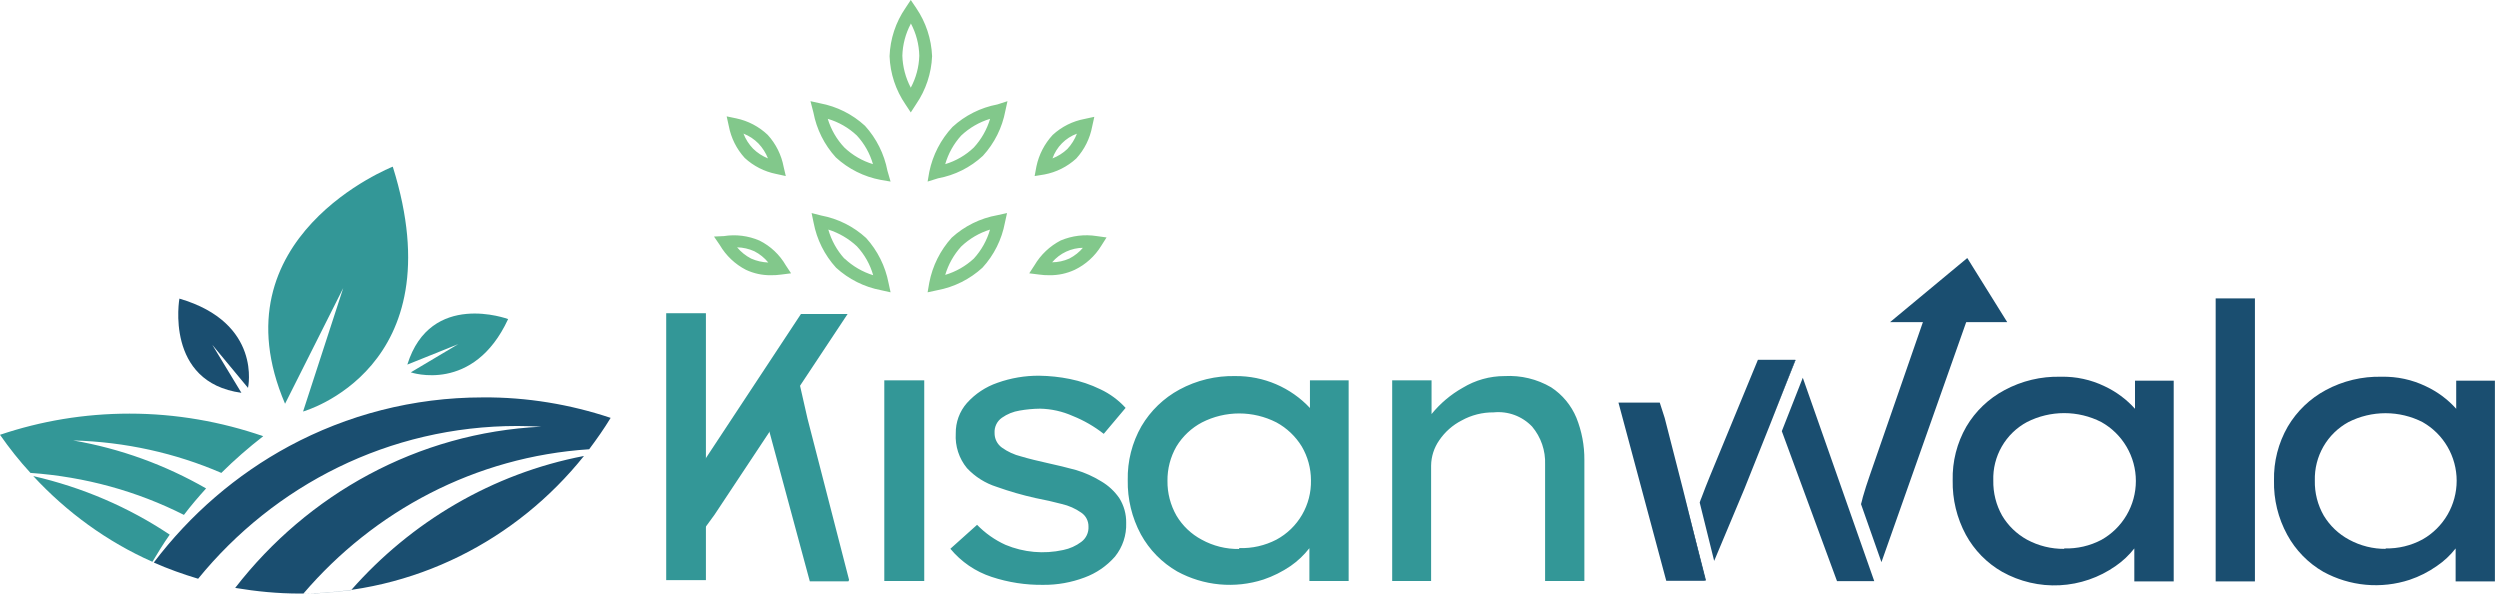 <svg xmlns="http://www.w3.org/2000/svg" width="135" height="33" viewBox="0 0 135 33" fill="none"><path fill-rule="evenodd" clip-rule="evenodd" d="M32.975 22.565C32.619 23.155 32.227 23.708 31.815 24.26C25.662 24.66 20.2 27.594 16.385 32.052C17.264 32.052 18.124 31.976 18.966 31.862C22.201 28.185 26.578 25.575 31.534 24.622C27.906 29.156 22.37 32.052 16.179 32.052C15.001 32.052 13.841 31.938 12.7 31.747C16.609 26.699 22.538 23.365 29.234 23.041C28.804 23.022 28.374 23.003 27.943 23.003C21.004 23.003 14.814 26.203 10.699 31.252C9.876 31.004 9.072 30.719 8.305 30.376C10.269 27.785 12.756 25.632 15.618 24.089C18.741 22.412 22.295 21.46 26.073 21.46C28.467 21.441 30.805 21.841 32.975 22.565Z" fill="#1A4E70"></path><path fill-rule="evenodd" clip-rule="evenodd" d="M8.23 30.337C5.78 29.252 3.591 27.651 1.796 25.708C4.452 26.318 6.939 27.385 9.165 28.871C8.828 29.347 8.529 29.842 8.23 30.337ZM1.646 25.537C4.601 25.746 7.407 26.527 9.932 27.804C10.306 27.308 10.717 26.832 11.129 26.375C8.94 25.117 6.509 24.222 3.947 23.784C6.771 23.86 9.483 24.47 11.952 25.537C12.662 24.832 13.429 24.165 14.215 23.555C11.952 22.774 9.52 22.336 6.995 22.336C4.545 22.336 2.207 22.736 0 23.479C0.505 24.203 1.048 24.889 1.646 25.537Z" fill="#339797"></path><path d="M16.366 22.222L18.535 15.554L15.393 21.803C11.54 12.791 21.21 9 21.21 9C24.633 19.916 16.366 22.222 16.366 22.222Z" fill="#339797"></path><path d="M13.392 20.945L11.465 18.621L13.036 21.212C8.884 20.64 9.688 16.125 9.688 16.125C14.177 17.439 13.392 20.945 13.392 20.945Z" fill="#1A4E70"></path><path d="M22.183 20.107L24.745 18.583L21.996 19.688C23.249 15.668 27.439 17.23 27.439 17.23C25.568 21.269 22.183 20.107 22.183 20.107Z" fill="#339797"></path><path d="M49.909 31.375H47.752V20.538H49.909V31.375ZM59.602 23.428C59.093 23.028 58.53 22.703 57.93 22.463C57.373 22.214 56.771 22.08 56.161 22.068C55.791 22.072 55.422 22.107 55.058 22.171C54.714 22.226 54.386 22.359 54.101 22.56C53.972 22.651 53.868 22.773 53.799 22.915C53.73 23.058 53.698 23.215 53.707 23.373C53.704 23.528 53.737 23.681 53.806 23.82C53.875 23.958 53.976 24.078 54.101 24.169C54.415 24.394 54.768 24.556 55.143 24.648C55.573 24.776 56.052 24.891 56.573 25.007C57.094 25.122 57.603 25.243 58.112 25.383C58.586 25.526 59.04 25.73 59.463 25.99C59.853 26.218 60.188 26.529 60.444 26.901C60.694 27.301 60.822 27.765 60.814 28.236C60.838 28.897 60.623 29.544 60.208 30.058C59.762 30.567 59.195 30.956 58.56 31.187C57.851 31.454 57.1 31.588 56.343 31.582C55.392 31.596 54.446 31.45 53.544 31.151C52.675 30.865 51.904 30.339 51.32 29.633L52.762 28.34C53.201 28.793 53.721 29.159 54.295 29.42C55.282 29.833 56.371 29.93 57.415 29.7C57.768 29.628 58.102 29.479 58.39 29.262C58.519 29.167 58.621 29.041 58.689 28.896C58.757 28.75 58.787 28.591 58.778 28.431C58.78 28.284 58.746 28.139 58.678 28.008C58.611 27.878 58.512 27.767 58.39 27.684C58.072 27.461 57.714 27.302 57.336 27.216C56.906 27.101 56.421 26.992 55.919 26.895C55.206 26.736 54.504 26.533 53.816 26.288C53.206 26.095 52.655 25.748 52.217 25.28C51.786 24.756 51.57 24.088 51.611 23.41C51.6 22.803 51.816 22.214 52.217 21.759C52.664 21.263 53.229 20.889 53.859 20.672C54.586 20.412 55.353 20.282 56.124 20.289C56.678 20.297 57.23 20.355 57.772 20.465C58.345 20.581 58.901 20.768 59.426 21.024C59.94 21.266 60.401 21.606 60.783 22.026L59.602 23.428ZM72.827 20.538V31.375H70.707V29.602C70.42 29.972 70.079 30.295 69.695 30.562C69.24 30.872 68.745 31.12 68.223 31.296C67.458 31.543 66.651 31.631 65.852 31.556C65.052 31.481 64.276 31.244 63.57 30.859C62.745 30.384 62.066 29.691 61.607 28.856C61.123 27.956 60.879 26.946 60.898 25.923C60.877 24.905 61.132 23.899 61.638 23.015C62.13 22.181 62.84 21.496 63.691 21.036C64.62 20.533 65.665 20.282 66.72 20.308C67.472 20.302 68.217 20.452 68.909 20.749C69.6 21.046 70.222 21.482 70.737 22.032V20.538H72.827ZM66.914 29.596C67.613 29.62 68.305 29.463 68.926 29.141C69.502 28.831 69.982 28.366 70.311 27.799C70.641 27.232 70.807 26.585 70.792 25.929C70.791 25.289 70.619 24.66 70.295 24.108C69.96 23.562 69.488 23.114 68.926 22.809C68.303 22.492 67.615 22.326 66.917 22.326C66.219 22.326 65.531 22.492 64.909 22.809C64.34 23.109 63.862 23.558 63.528 24.108C63.203 24.673 63.036 25.314 63.043 25.966C63.035 26.623 63.203 27.271 63.528 27.842C63.855 28.392 64.326 28.841 64.891 29.141C65.51 29.483 66.207 29.656 66.914 29.645V29.596ZM81.248 20.308C82.127 20.259 83.002 20.47 83.762 20.915C84.371 21.314 84.846 21.887 85.126 22.56C85.416 23.283 85.562 24.057 85.556 24.837V31.375H83.435V25.079C83.464 24.334 83.213 23.604 82.733 23.034C82.467 22.756 82.142 22.543 81.782 22.41C81.422 22.278 81.036 22.229 80.654 22.268C80.051 22.263 79.456 22.413 78.928 22.706C78.44 22.956 78.023 23.326 77.716 23.78C77.438 24.18 77.286 24.653 77.28 25.14V31.375H75.178V20.538H77.304V22.36C77.772 21.784 78.343 21.302 78.989 20.939C79.67 20.526 80.452 20.307 81.248 20.308Z" fill="#339797"></path><path d="M94.928 19.428L92.317 25.76C92.165 26.124 92.026 26.494 91.887 26.859C91.847 26.95 91.813 27.043 91.784 27.138L92.565 30.289L94.195 26.403L95.606 22.87L96.951 19.428H94.928ZM97.351 20.399L96.218 23.283L99.199 31.382H101.21L97.351 20.399ZM90.893 26.47L89.894 22.572L89.627 21.741H87.397L89.978 31.363H92.056L92.087 31.297L90.893 26.47ZM106.336 16.939L101.598 30.356L100.495 27.223C100.532 27.102 100.562 26.974 100.592 26.846C100.701 26.47 100.823 26.081 100.962 25.687L103.991 16.951L106.336 16.939ZM117.38 20.557V31.394H115.253V29.615C114.969 29.98 114.629 30.3 114.248 30.562C113.359 31.187 112.312 31.548 111.228 31.604C110.143 31.66 109.065 31.408 108.117 30.878C107.29 30.405 106.611 29.711 106.154 28.874C105.67 27.974 105.425 26.964 105.445 25.942C105.42 24.923 105.675 23.916 106.184 23.034C106.677 22.201 107.39 21.52 108.244 21.067C109.174 20.566 110.218 20.317 111.273 20.344C112.096 20.325 112.912 20.502 113.654 20.86C114.275 21.152 114.831 21.564 115.29 22.075V20.557H117.38ZM111.467 29.615C112.164 29.637 112.855 29.478 113.472 29.154C114.038 28.838 114.508 28.376 114.836 27.817C115.164 27.258 115.337 26.621 115.337 25.972C115.337 25.324 115.164 24.687 114.836 24.128C114.508 23.568 114.038 23.107 113.472 22.791C112.85 22.474 112.162 22.308 111.464 22.308C110.766 22.308 110.078 22.474 109.456 22.791C108.889 23.095 108.419 23.552 108.098 24.11C107.777 24.668 107.617 25.304 107.638 25.948C107.625 26.613 107.79 27.269 108.117 27.848C108.441 28.39 108.903 28.836 109.456 29.141C110.073 29.475 110.765 29.646 111.467 29.639V29.615ZM119.646 31.394V16.113H121.766V31.394H119.646ZM134.725 20.557V31.394H132.604V29.615C132.319 29.982 131.977 30.302 131.593 30.562C131.141 30.881 130.645 31.133 130.12 31.309C129.356 31.559 128.548 31.65 127.747 31.576C126.945 31.502 126.168 31.264 125.462 30.878C124.64 30.405 123.965 29.714 123.511 28.88C123.02 27.983 122.773 26.971 122.796 25.948C122.773 24.927 123.031 23.919 123.541 23.034C124.032 22.203 124.74 21.523 125.589 21.067C126.519 20.566 127.563 20.317 128.618 20.344C129.441 20.325 130.257 20.502 130.999 20.86C131.621 21.15 132.177 21.563 132.635 22.075V20.557H134.725ZM128.812 29.615C129.511 29.63 130.202 29.462 130.817 29.129C131.377 28.811 131.842 28.351 132.166 27.794C132.489 27.237 132.66 26.605 132.66 25.96C132.66 25.316 132.489 24.683 132.166 24.126C131.842 23.569 131.377 23.109 130.817 22.791C130.197 22.477 129.513 22.313 128.818 22.313C128.123 22.313 127.438 22.477 126.819 22.791C126.255 23.098 125.786 23.555 125.465 24.112C125.145 24.67 124.984 25.305 125.001 25.948C124.986 26.614 125.154 27.271 125.486 27.848C125.817 28.394 126.287 28.84 126.849 29.141C127.46 29.474 128.146 29.646 128.842 29.639L128.812 29.615Z" fill="#1A4E70"></path><path d="M102.064 17.394H108.389L106.233 13.933L102.064 17.394Z" fill="#1A4E70"></path><path d="M49.182 6.071L48.897 5.64C48.369 4.872 48.07 3.968 48.037 3.036C48.07 2.103 48.368 1.199 48.897 0.431L49.182 0L49.473 0.431C49.998 1.201 50.296 2.104 50.333 3.036C50.294 3.962 49.996 4.858 49.473 5.622L49.182 6.071ZM49.182 1.287C48.899 1.819 48.743 2.409 48.727 3.011C48.746 3.613 48.902 4.203 49.182 4.735C49.467 4.204 49.624 3.614 49.642 3.011C49.629 2.398 49.471 1.797 49.182 1.257V1.287ZM50.091 9.805L50.181 9.283C50.368 8.373 50.802 7.532 51.436 6.854C52.115 6.232 52.954 5.811 53.859 5.64L54.404 5.464L54.289 5.986C54.12 6.893 53.7 7.735 53.077 8.415C52.401 9.042 51.561 9.463 50.654 9.629L50.091 9.805ZM53.465 6.417C52.881 6.593 52.346 6.903 51.902 7.322C51.502 7.763 51.208 8.291 51.042 8.864C51.62 8.691 52.15 8.383 52.587 7.965C52.993 7.523 53.294 6.994 53.465 6.417ZM50.091 15.785L50.181 15.263C50.355 14.357 50.775 13.517 51.393 12.834C52.084 12.204 52.939 11.783 53.859 11.62L54.38 11.505L54.265 12.027C54.096 12.934 53.676 13.776 53.053 14.455C52.373 15.077 51.534 15.498 50.63 15.669L50.091 15.785ZM53.465 12.397C52.88 12.577 52.345 12.891 51.902 13.314C51.505 13.753 51.211 14.276 51.042 14.844C51.617 14.673 52.146 14.371 52.587 13.963C52.998 13.513 53.298 12.972 53.465 12.385V12.397ZM48.091 9.805L47.558 9.714C46.653 9.545 45.813 9.124 45.135 8.5C44.514 7.818 44.095 6.977 43.923 6.071L43.766 5.464L44.287 5.579C45.192 5.749 46.032 6.17 46.71 6.794C47.329 7.476 47.748 8.316 47.922 9.222L48.091 9.805ZM44.699 6.417C44.874 6.996 45.181 7.526 45.595 7.965C46.033 8.382 46.562 8.689 47.14 8.864C46.975 8.289 46.678 7.761 46.274 7.322C45.828 6.899 45.288 6.589 44.699 6.417ZM48.091 15.785L47.57 15.669C46.666 15.498 45.827 15.077 45.147 14.455C44.526 13.774 44.107 12.933 43.935 12.027L43.826 11.505L44.347 11.638C45.252 11.808 46.092 12.229 46.771 12.852C47.389 13.535 47.808 14.375 47.982 15.281L48.091 15.785ZM45.608 13.963C46.048 14.377 46.576 14.684 47.152 14.862C46.987 14.28 46.686 13.745 46.274 13.302C45.833 12.889 45.305 12.58 44.729 12.397C44.895 12.979 45.191 13.515 45.595 13.963H45.608ZM42.433 9.507L41.906 9.392C41.274 9.265 40.69 8.967 40.216 8.53C39.774 8.047 39.477 7.449 39.355 6.806L39.24 6.284L39.761 6.393C40.398 6.527 40.986 6.836 41.458 7.285C41.9 7.77 42.198 8.37 42.318 9.016L42.433 9.507ZM40.149 7.219C40.265 7.519 40.441 7.794 40.664 8.026C40.895 8.253 41.169 8.433 41.47 8.554C41.352 8.254 41.177 7.98 40.955 7.747C40.728 7.516 40.456 7.336 40.155 7.219H40.149ZM41.621 14.862C41.159 14.867 40.701 14.767 40.282 14.571C39.695 14.269 39.205 13.805 38.871 13.235L38.556 12.774L39.089 12.749C39.741 12.646 40.409 12.73 41.015 12.992C41.608 13.289 42.101 13.753 42.433 14.328L42.718 14.759L42.191 14.826C42.002 14.853 41.812 14.865 41.621 14.862ZM39.804 13.356C40.013 13.607 40.271 13.813 40.561 13.963C40.854 14.092 41.168 14.164 41.488 14.176C41.282 13.924 41.026 13.717 40.737 13.569C40.443 13.435 40.126 13.363 39.804 13.356ZM55.87 9.507L55.967 8.985C56.101 8.349 56.405 7.762 56.846 7.285C57.327 6.842 57.923 6.543 58.566 6.423L59.093 6.308L58.978 6.83C58.858 7.476 58.56 8.075 58.118 8.56C57.636 9.002 57.04 9.301 56.397 9.422L55.87 9.507ZM58.154 7.219C57.849 7.33 57.573 7.507 57.345 7.738C57.116 7.969 56.942 8.248 56.834 8.554C57.132 8.438 57.406 8.265 57.639 8.044C57.862 7.805 58.037 7.524 58.154 7.219ZM56.682 14.862C56.492 14.865 56.301 14.853 56.113 14.826L55.579 14.759L55.864 14.322C56.2 13.753 56.69 13.29 57.276 12.986C57.891 12.726 58.567 12.644 59.227 12.749L59.754 12.822L59.469 13.271C59.125 13.834 58.627 14.285 58.033 14.571C57.61 14.767 57.148 14.867 56.682 14.862ZM58.499 13.381C58.179 13.382 57.863 13.453 57.572 13.588C57.281 13.723 57.023 13.919 56.815 14.164C57.135 14.162 57.45 14.093 57.742 13.963C58.033 13.814 58.291 13.608 58.499 13.356V13.381Z" fill="#82C88B"></path><path d="M43.603 22.596L43.166 20.672L41.131 21.765L43.73 31.393H45.814L45.85 31.314L43.603 22.596Z" fill="#339797"></path><path d="M45.771 16.956L38.586 27.793L37.829 28.832L36.108 27.787L43.251 16.956H45.771V16.956Z" fill="#339797"></path><path d="M35.975 16.914H38.119V31.327H35.975V16.914Z" fill="#339797"></path><path d="M92.117 31.314L92.081 31.381L90.869 26.464L92.117 31.314ZM96.964 19.439L95.588 22.876L96.933 19.439H96.964V19.439Z" fill="#1B4E6F"></path></svg>